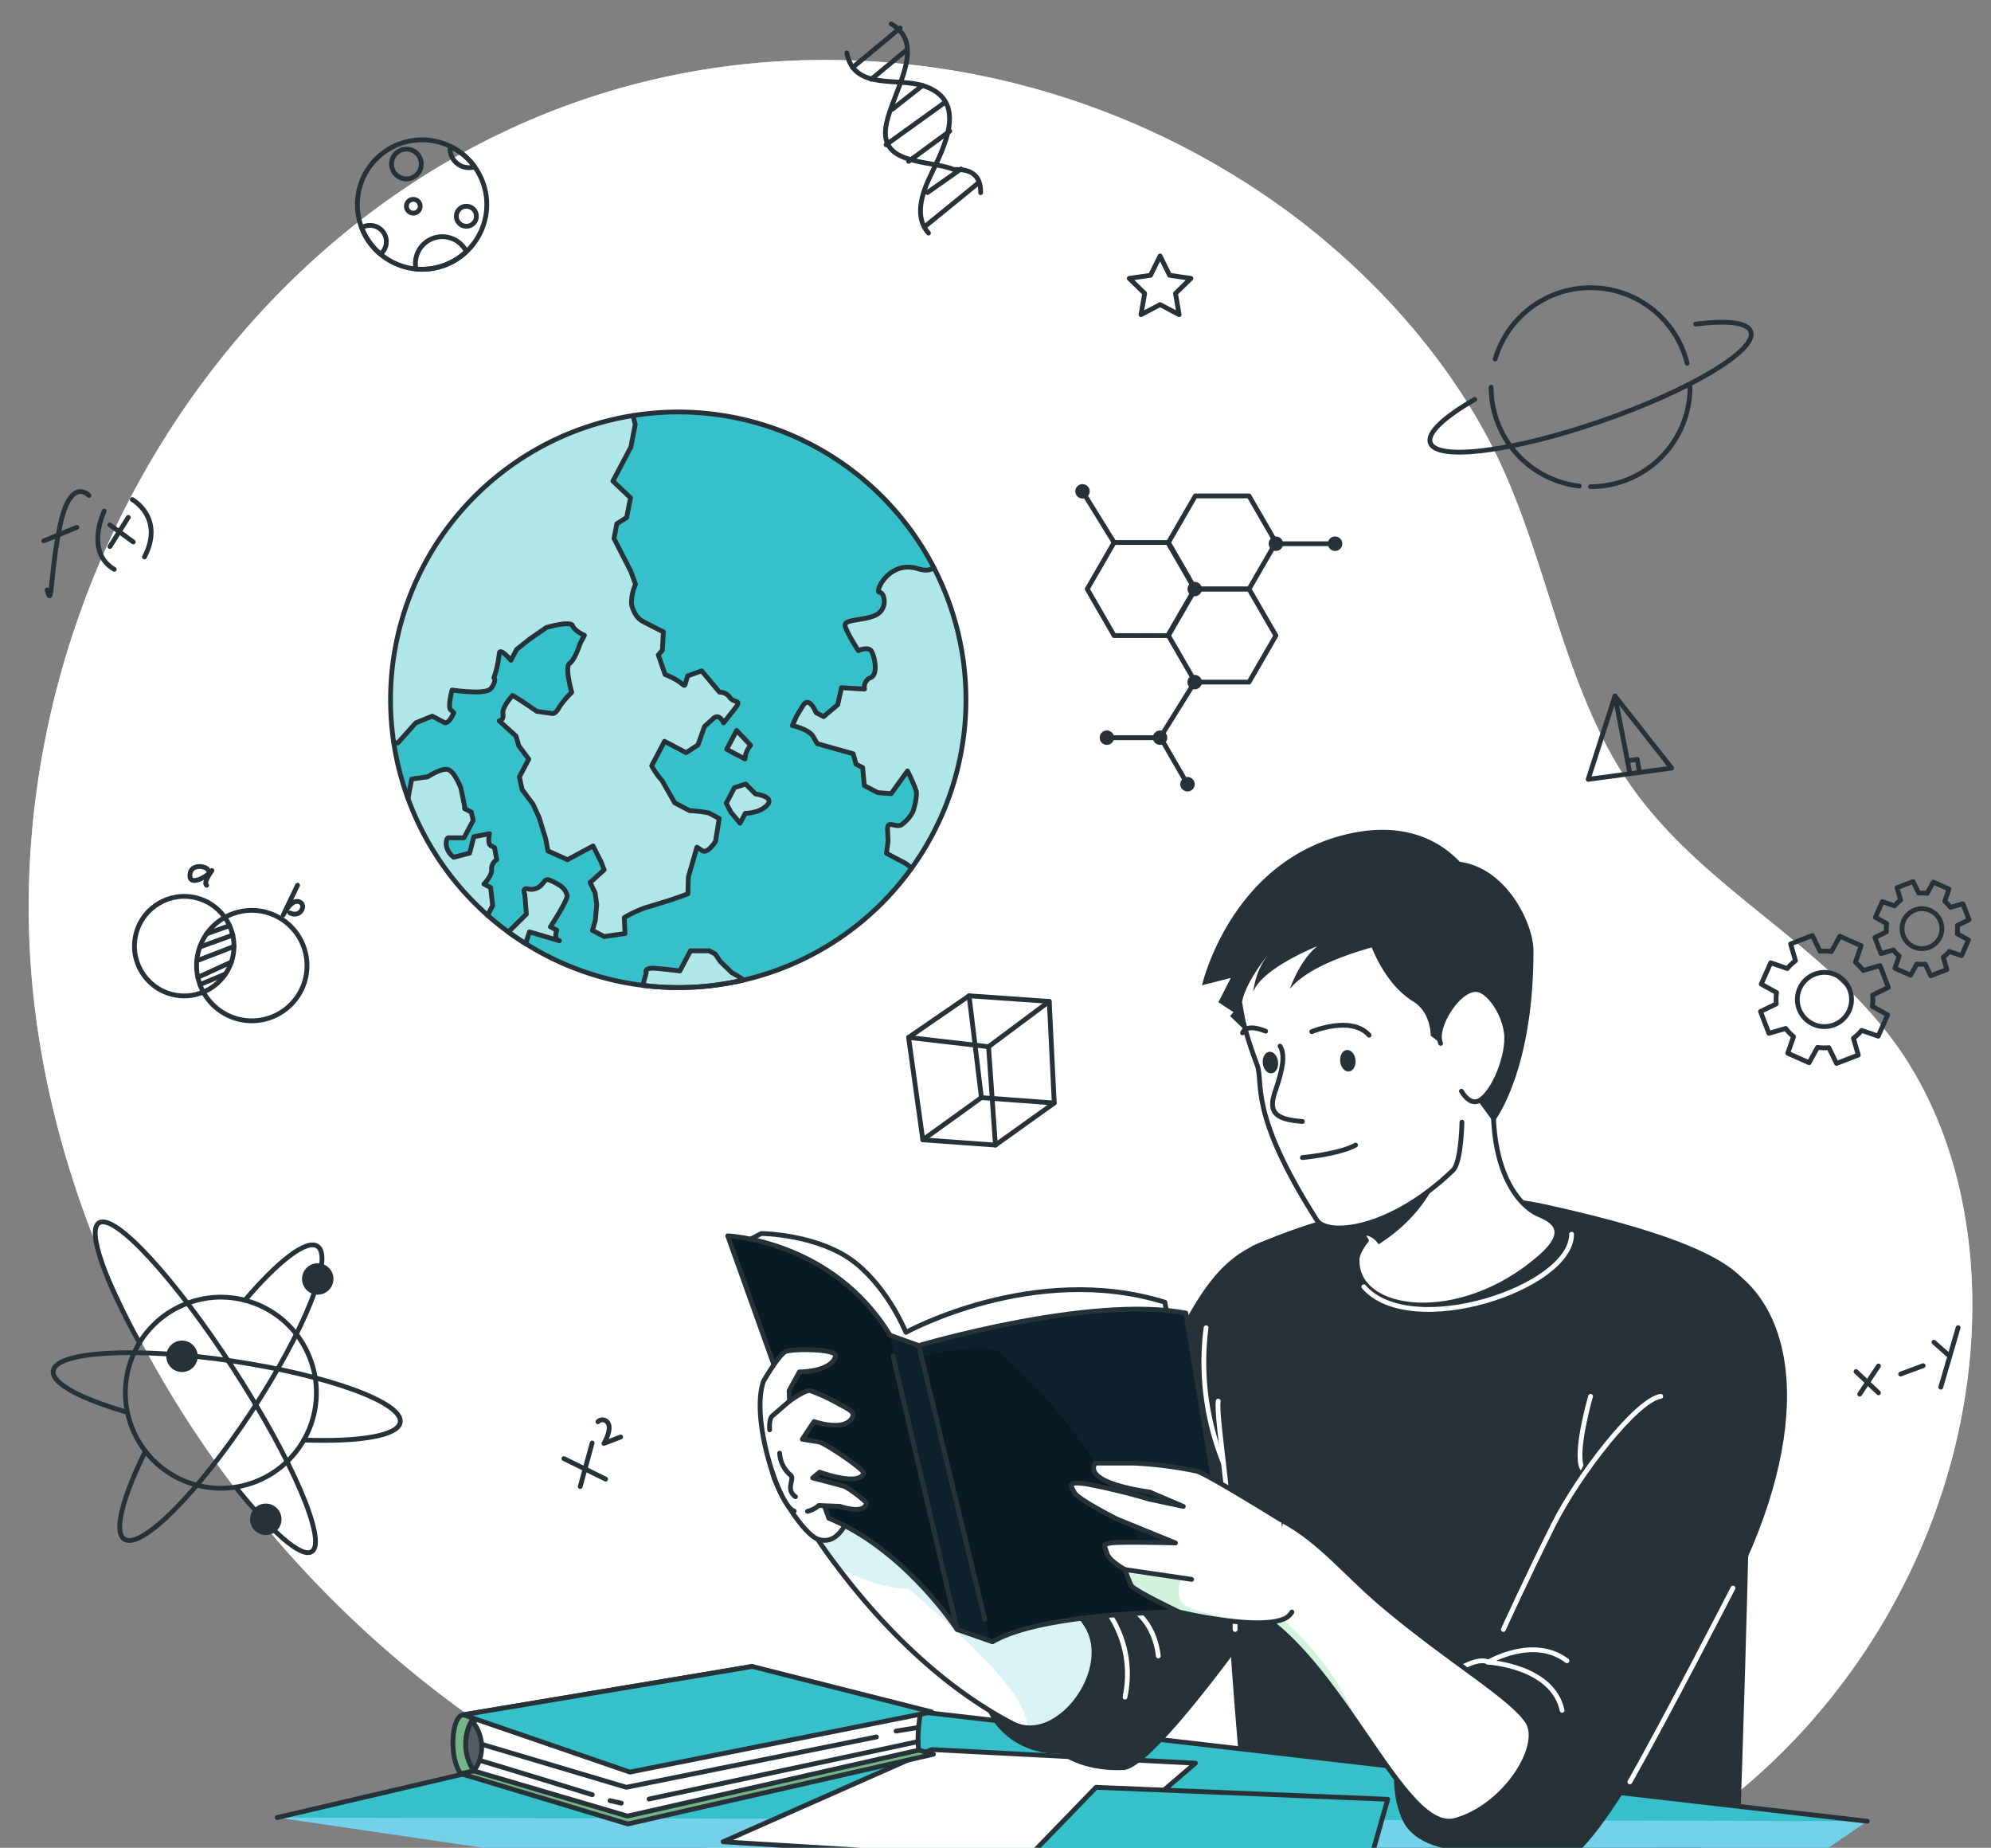 <svg xmlns="http://www.w3.org/2000/svg" xmlns:xlink="http://www.w3.org/1999/xlink" width="416" height="386" viewBox="0 0 416 386"><rect x="0" y="0" width="416" height="386" fill="#808080" stroke="none"/><defs><clipPath id="a"><rect width="416" height="386" transform="translate(1018 1432)" fill="#fff" stroke="#707070" stroke-width="1"></rect></clipPath><clipPath id="b"><path d="M234.668,207.248a60.059,60.059,0,0,1-81.207,25.144c-1.324-.7-2.614-1.443-3.86-2.223s-2.448-1.586-3.609-2.436q-2.121-1.537-4.062-3.242c-.007,0-.009-.012-.016-.016a2.543,2.543,0,0,1-.233-.212.108.108,0,0,0-.029-.024,60.114,60.114,0,1,1,93.015-16.991Z" transform="translate(-121.371 -119.094)" fill="#92e3a9" stroke="#263238" stroke-linecap="round" stroke-linejoin="round" stroke-width="1"></path></clipPath><clipPath id="c"><path d="M258.8,404.5a7.755,7.755,0,0,1-3.24-.886c-16.228-8.452-28.8-22.421-36.381-32.446a119.807,119.807,0,0,1-8.128-12.035l3.888-16.657s3.659,9.491,18.362,18.9,32.17,12.454,37.82,21.878C276.123,391.6,267.309,404.932,258.8,404.5Z" transform="translate(-211.05 -342.48)" fill="#36c0c9" stroke="#263238" stroke-linecap="round" stroke-linejoin="round" stroke-width="1"></path></clipPath><clipPath id="d"><path d="M301.319,378.209s-6.013-.181-14.055.086c-12.159.381-28.958,1.753-36.639,6.222l-.362-.124-7.032-2.449s-.048-.067-.143-.21c-1.3-1.925-11.749-16.914-26.662-23.022l-21.116-59s21.926.982,33.894,20.754l6.013,2.173s35.781-10.6,55.811-6.785Z" transform="translate(-195.31 -299.71)" fill="#92e3a9" stroke="#263238" stroke-linecap="round" stroke-linejoin="round" stroke-width="1"></path></clipPath><clipPath id="e"><path d="M352.816,424.767c-6.051,1.648-12.626-8.986-20.649-20.592v-.01c-5.3-7.661-11.225-15.751-18.038-20.992-.543-.41-1.1-.81-1.648-1.191L316.463,362c8.271,4.336,13.4,11.282,21.983,18.419,13.817,11.5,26.061,18.562,29.454,23.651S363.183,421.937,352.816,424.767Z" transform="translate(-312.48 -362)" fill="#fff" stroke="#263238" stroke-linecap="round" stroke-linejoin="round" stroke-width="1"></path></clipPath><clipPath id="f"><path d="M316.732,380.642a3.309,3.309,0,0,1-1.934,1.544,6.645,6.645,0,0,1-.658.219c-.048.01-.114.019-.181.038-6.394,1.668-20.783-1.8-20.783-1.8s-9.424-4.479-10-5.536a25.947,25.947,0,0,1-1.058-2.573c-.152-.448-.257-.753-.257-.753s-3.392-1.887-3.773-3.392-1.134-1.887.943-2.173,13.379,0,13.379,0l-12.245-4.993s-8.109-4.088-8.862-5.527-1.7-2.392,2.449-1.82a135.223,135.223,0,0,1,13.2,3.2l7.089,1.506-7.089-3.021s-13.95-1.687-11.311-6.022h7.919a81.744,81.744,0,0,1,13.379,1.7c2.306.705,17.552,10.177,17.552,10.177" transform="translate(-270.649 -349.54)" fill="#fff" stroke="#263238" stroke-linecap="round" stroke-linejoin="round" stroke-width="1"></path></clipPath><clipPath id="g"><path d="M136.785,416.881l34.89,10.515,63.855-14.569s-39-11.1-39.369-10.834S136.785,416.881,136.785,416.881Z" transform="translate(-136.785 -401.988)" fill="#92e3a9" stroke="#263238" stroke-linecap="round" stroke-linejoin="round" stroke-width="1"></path></clipPath><clipPath id="h"><path d="M137.2,404.221c-2.445.17-3.06,9-.5,12.288l56.363-11.7,4.522-10.7Z" transform="translate(-135.055 -394.119)" fill="#92e3a9" stroke="#263238" stroke-linecap="round" stroke-linejoin="round" stroke-width="1"></path></clipPath><clipPath id="i"><path d="M139.134,406.036a8.417,8.417,0,0,1,.43,10.469A9.921,9.921,0,0,1,139.134,406.036Z" transform="translate(-137.826 -406.036)" fill="#263238" stroke="#263238" stroke-linecap="round" stroke-linejoin="round" stroke-width="1"></path></clipPath><clipPath id="j"><path d="M275.084,420.615l60.938,2.5-5.943,20.975-74.957-2.859Z" transform="translate(-255.123 -420.615)" fill="#36c0c9" stroke="#263238" stroke-linecap="round" stroke-linejoin="round" stroke-width="1"></path></clipPath></defs><g transform="translate(-1018 -1432)" clip-path="url(#a)"><g transform="translate(981.963 1402.968)"><g transform="translate(42.038 41.549)"><path d="M62.668,134.58c25.456-49.4,72.682-86.766,131.554-92.029a163.427,163.427,0,0,1,113.137,32.73c16.067,12.351,30.346,28.156,39.823,46.16,10.886,20.681,14.053,44.52,25.253,65.1,13.925,25.589,40.071,36.14,57.629,58.252,14.459,18.209,19.421,42.607,17.761,65.8-3.03,42.339-27.835,82.535-64.318,104.231-30.842,18.341-68.022,23.4-103.868,21.737-55.261-2.568-110.285-20.789-153.811-54.935S51.012,297.008,43.6,242.185C38.567,204.926,45.888,167.14,62.668,134.58Z" transform="translate(-42.038 -41.92)" fill="#fff"></path><path d="M62.668,134.58c25.456-49.4,72.682-86.766,131.554-92.029a163.427,163.427,0,0,1,113.137,32.73c16.067,12.351,30.346,28.156,39.823,46.16,10.886,20.681,14.053,44.52,25.253,65.1,13.925,25.589,40.071,36.14,57.629,58.252,14.459,18.209,19.421,42.607,17.761,65.8-3.03,42.339-27.835,82.535-64.318,104.231-30.842,18.341-68.022,23.4-103.868,21.737-55.261-2.568-110.285-20.789-153.811-54.935S51.012,297.008,43.6,242.185C38.567,204.926,45.888,167.14,62.668,134.58Z" transform="translate(-42.038 -41.92)" fill="#fff" opacity="0.7"></path></g><g transform="translate(45.191 34.032)"><g transform="translate(0 97.686)"><path d="M46.073,157.1c1.123,4.453.571-3.743,2.775-13.772s5.978-5.961,5.978-5.961" transform="translate(-45.381 -136.548)" fill="none" stroke="#263238" stroke-linecap="round" stroke-linejoin="round" stroke-width="1"></path><line y1="2.834" x2="6.91" transform="translate(0 7.471)" fill="none" stroke="#263238" stroke-linecap="round" stroke-linejoin="round" stroke-width="1"></line><path d="M58.529,140.824S54.4,149.365,60.624,153" transform="translate(-45.905 -136.749)" fill="none" stroke="#263238" stroke-linecap="round" stroke-linejoin="round" stroke-width="1"></path><path d="M64.743,138.3s6.817,3.788,2.546,11.986" transform="translate(-46.261 -136.631)" fill="none" stroke="#263238" stroke-linecap="round" stroke-linejoin="round" stroke-width="1"></path><line x2="4.884" y2="3.567" transform="translate(13.81 6.968)" fill="none" stroke="#263238" stroke-linecap="round" stroke-linejoin="round" stroke-width="1"></line><line x1="3.822" y2="6.084" transform="translate(13.819 5.397)" fill="none" stroke="#263238" stroke-linecap="round" stroke-linejoin="round" stroke-width="1"></line></g><g transform="translate(17.396 176.014)"><circle cx="10.395" cy="10.395" r="10.395" transform="translate(0 25.209) rotate(-80.683)" fill="none" stroke="#263238" stroke-linecap="round" stroke-linejoin="round" stroke-width="1"></circle><circle cx="11.535" cy="11.535" r="11.535" transform="translate(12.442 11.715) rotate(-11.594)" fill="none" stroke="#263238" stroke-linecap="round" stroke-linejoin="round" stroke-width="1"></circle><line x1="4.792" y2="1.71" transform="translate(16.622 12.351)" fill="none" stroke="#263238" stroke-linecap="round" stroke-linejoin="round" stroke-width="1"></line><line x1="6.88" y2="2.488" transform="translate(15.199 14.326)" fill="none" stroke="#263238" stroke-linecap="round" stroke-linejoin="round" stroke-width="1"></line><line x1="7.679" y2="2.953" transform="translate(14.655 16.705)" fill="none" stroke="#263238" stroke-linecap="round" stroke-linejoin="round" stroke-width="1"></line><line x1="7" y2="3.199" transform="translate(14.789 19.956)" fill="none" stroke="#263238" stroke-linecap="round" stroke-linejoin="round" stroke-width="1"></line><line x1="5.325" y2="2.209" transform="translate(15.23 22.457)" fill="none" stroke="#263238" stroke-linecap="round" stroke-linejoin="round" stroke-width="1"></line><path d="M81.214,219.549c-.3-.9-3.671-1.544-3.835.951s3.556.422,4.6-.906c0,0-1.913,2.569-1.1,3.077" transform="translate(-64.251 -218.748)" fill="none" stroke="#263238" stroke-linecap="round" stroke-linejoin="round" stroke-width="1"></path><path d="M100.838,222.851l-2.993,6.22s1.5-3.11,3.1-2.826c1.972.351.662,3.578-1.723,2.391" transform="translate(-65.216 -218.941)" fill="none" stroke="#263238" stroke-linecap="round" stroke-linejoin="round" stroke-width="1"></path></g><g transform="translate(378.642 272.349)"><line x2="4.701" y2="4.448" transform="translate(0 9.167)" fill="none" stroke="#263238" stroke-linecap="round" stroke-linejoin="round" stroke-width="1"></line><line x1="3.936" y2="5.88" transform="translate(0.764 8.005)" fill="none" stroke="#263238" stroke-linecap="round" stroke-linejoin="round" stroke-width="1"></line><line y1="1.748" x2="4.702" transform="translate(9.324 7.945)" fill="none" stroke="#263238" stroke-linecap="round" stroke-linejoin="round" stroke-width="1"></line><line x2="2.859" y2="2.531" transform="translate(16.281 3.042)" fill="none" stroke="#263238" stroke-linecap="round" stroke-linejoin="round" stroke-width="1"></line><line x1="3.621" y2="12.428" transform="translate(17.711)" fill="none" stroke="#263238" stroke-linecap="round" stroke-linejoin="round" stroke-width="1"></line></g><g transform="translate(180.686 203.023)"><path d="M234.966,255.791l12.644-8.7,16.746,1.174,1.046,21.225-12.292,8.788-15.167-1.1Z" transform="translate(-234.966 -247.092)" fill="none" stroke="#263238" stroke-linecap="round" stroke-linejoin="round" stroke-width="1"></path><path d="M238.091,278.226l12.241-8.814,15.218,1.131" transform="translate(-235.113 -248.143)" fill="none" stroke="#263238" stroke-linecap="round" stroke-linejoin="round" stroke-width="1"></path><line x1="2.574" y1="21.268" transform="translate(12.644)" fill="none" stroke="#263238" stroke-linecap="round" stroke-linejoin="round" stroke-width="1"></line><path d="M234.966,255.849l16.709,1.935,12.681-9.46" transform="translate(-234.966 -247.15)" fill="none" stroke="#263238" stroke-linecap="round" stroke-linejoin="round" stroke-width="1"></path><line x2="1.436" y2="20.553" transform="translate(16.709 10.634)" fill="none" stroke="#263238" stroke-linecap="round" stroke-linejoin="round" stroke-width="1"></line></g><g transform="translate(322.672 140.398)"><path d="M389.573,181.371l-5.6,17.409,17.436-2.352Z" transform="translate(-383.971 -181.371)" fill="none" stroke="#263238" stroke-linecap="round" stroke-linejoin="round" stroke-width="1"></path><line x2="3.117" y2="16.131" transform="translate(5.601)" fill="none" stroke="#263238" stroke-linecap="round" stroke-linejoin="round" stroke-width="1"></line><path d="M392.6,195.571l2.039-.324.475,2.738" transform="translate(-384.378 -182.025)" fill="none" stroke="#263238" stroke-linecap="round" stroke-linejoin="round" stroke-width="1"></path></g><g transform="translate(108.67 291.584)"><line x2="8.713" y2="4.279" transform="translate(0 8.123)" fill="none" stroke="#263238" stroke-linecap="round" stroke-linejoin="round" stroke-width="1"></line><line x1="2.493" y2="9.1" transform="translate(3.407 4.858)" fill="none" stroke="#263238" stroke-linecap="round" stroke-linejoin="round" stroke-width="1"></line><path d="M166.849,340.453a1.324,1.324,0,0,1,2.1.269c.871,1.376-.84,4.25-.84,4.25l3.494-1.329" transform="translate(-159.741 -340.032)" fill="none" stroke="#263238" stroke-linecap="round" stroke-linejoin="round" stroke-width="1"></path></g><g transform="translate(167.78)"><path d="M231.091,34.032c8.316,4.673-1.213,16.108-1.213,22.778s9.529,5.717,14.293,7.623c1.906,0,5.717,0,5.613,4.846" transform="translate(-221.82 -34.032)" fill="none" stroke="#263238" stroke-linecap="round" stroke-linejoin="round" stroke-width="1"></path><path d="M221.422,40.37c1.446,7.885,10.494,5.087,16.03,6.888,9.514,3.095,4.239,12.932,1.394,18.874-1.7,3.553-3.4,8.519-.354,11.889" transform="translate(-221.422 -34.331)" fill="none" stroke="#263238" stroke-linecap="round" stroke-linejoin="round" stroke-width="1"></path><line y1="8.24" x2="9.919" transform="translate(1.217 0.857)" fill="none" stroke="#263238" stroke-linecap="round" stroke-linejoin="round" stroke-width="1"></line><line y1="6.196" x2="7.47" transform="translate(5.108 5.361)" fill="none" stroke="#263238" stroke-linecap="round" stroke-linejoin="round" stroke-width="1"></line><line y1="4.957" x2="6.31" transform="translate(9.498 12.867)" fill="none" stroke="#263238" stroke-linecap="round" stroke-linejoin="round" stroke-width="1"></line><line y1="8.869" x2="12.331" transform="translate(8.195 16.374)" fill="none" stroke="#263238" stroke-linecap="round" stroke-linejoin="round" stroke-width="1"></line><line y1="6.31" x2="8.595" transform="translate(12.917 22.391)" fill="none" stroke="#263238" stroke-linecap="round" stroke-linejoin="round" stroke-width="1"></line><line y1="8.746" x2="10.743" transform="translate(16.575 33.361)" fill="none" stroke="#263238" stroke-linecap="round" stroke-linejoin="round" stroke-width="1"></line><line y1="4.926" x2="7.009" transform="translate(16.84 30.3)" fill="none" stroke="#263238" stroke-linecap="round" stroke-linejoin="round" stroke-width="1"></line></g><g transform="translate(1.944 250.244)"><circle cx="19.957" cy="19.957" r="19.957" transform="translate(9.113 24.573) rotate(-21.798)" fill="none" stroke="#263238" stroke-linecap="round" stroke-linejoin="round" stroke-width="1"></circle><path d="M88.149,313.266c6.955-8.162,12.87-12.789,15.151-11.285,3.464,2.284-2.76,17.833-13.9,34.731s-22.979,28.746-26.443,26.463c-2.281-1.5-.359-8.764,4.4-18.374" transform="translate(-48.076 -296.886)" fill="none" stroke="#263238" stroke-linecap="round" stroke-linejoin="round" stroke-width="1"></path><path d="M62.909,337.781c-9.695-2.79-15.889-6.048-15.5-8.651.607-4.1,17.33-5.029,37.352-2.068s35.76,8.689,35.153,12.793c-.419,2.838-8.547,4.156-20.144,3.719" transform="translate(-47.387 -297.999)" fill="none" stroke="#263238" stroke-linecap="round" stroke-linejoin="round" stroke-width="1"></path><path d="M65.888,321.979c-7.317-13.205-10.975-23.51-8.493-25.116,3.256-2.109,15.852,11.555,28.133,30.52s19.6,36.048,16.341,38.157c-2.154,1.4-8.394-4.111-15.927-13.487" transform="translate(-47.822 -296.648)" fill="none" stroke="#263238" stroke-linecap="round" stroke-linejoin="round" stroke-width="1"></path><path d="M107.99,310.809a3.281,3.281,0,1,1-.933-4.545A3.281,3.281,0,0,1,107.99,310.809Z" transform="translate(-49.959 -297.075)" fill="#263238"></path><path d="M96.6,363.5a3.281,3.281,0,1,1-.934-4.545A3.282,3.282,0,0,1,96.6,363.5Z" transform="translate(-49.422 -299.557)" fill="#263238"></path><path d="M78.225,327.767a3.281,3.281,0,1,1-.933-4.545A3.281,3.281,0,0,1,78.225,327.767Z" transform="translate(-48.556 -297.874)" fill="#263238"></path></g><g transform="translate(215.516 96.133)"><path d="M297.554,177.364h11.227l5.614-9.723-5.614-9.723H297.554l-5.614,9.723Z" transform="translate(-272.48 -136.001)" fill="none" stroke="#263238" stroke-linecap="round" stroke-linejoin="round" stroke-width="1"></path><path d="M295.288,200.229l-5.614-9.723H278.447" transform="translate(-271.844 -137.536)" fill="none" stroke="#263238" stroke-linecap="round" stroke-linejoin="round" stroke-width="1"></path><path d="M279.752,167.16h11.227l5.614-9.723-5.614-9.723H279.752l-5.614,9.723Z" transform="translate(-271.641 -135.521)" fill="none" stroke="#263238" stroke-linecap="round" stroke-linejoin="round" stroke-width="1"></path><path d="M297.554,156.956h11.227l5.614-9.723-5.614-9.723H297.554l-5.614,9.723Z" transform="translate(-272.48 -135.04)" fill="none" stroke="#263238" stroke-linecap="round" stroke-linejoin="round" stroke-width="1"></path><circle cx="1.508" cy="1.508" r="1.508" transform="translate(23.444 20.409)" fill="#263238"></circle><circle cx="1.508" cy="1.508" r="1.508" fill="#263238"></circle><path d="M294.538,200.635a1.508,1.508,0,1,1,1.508,1.507A1.509,1.509,0,0,1,294.538,200.635Z" transform="translate(-272.602 -137.943)" fill="#263238"></path><circle cx="1.508" cy="1.508" r="1.508" transform="translate(5.095 51.462)" fill="#263238"></circle><path d="M326.9,147.908a1.508,1.508,0,1,1,1.507,1.507A1.509,1.509,0,0,1,326.9,147.908Z" transform="translate(-274.127 -135.459)" fill="#263238"></path><circle cx="1.508" cy="1.508" r="1.508" transform="translate(16.207 51.462)" fill="#263238"></circle><path d="M313.923,147.908a1.508,1.508,0,1,1,1.507,1.507A1.508,1.508,0,0,1,313.923,147.908Z" transform="translate(-273.515 -135.459)" fill="#263238"></path><path d="M296.121,178.25a1.507,1.507,0,1,1,1.507,1.508A1.508,1.508,0,0,1,296.121,178.25Z" transform="translate(-272.677 -136.888)" fill="#263238"></path><line x2="12.366" transform="translate(41.915 12.449)" fill="none" stroke="#263238" stroke-linecap="round" stroke-linejoin="round" stroke-width="1"></line><line x1="7.236" y2="11.607" transform="translate(17.715 41.363)" fill="none" stroke="#263238" stroke-linecap="round" stroke-linejoin="round" stroke-width="1"></line><line x1="6.603" y1="10.686" transform="translate(1.508 1.508)" fill="none" stroke="#263238" stroke-linecap="round" stroke-linejoin="round" stroke-width="1"></line></g><g transform="translate(289.606 55.107)"><path d="M363.583,106.765a20.786,20.786,0,0,1,40.112.884" transform="translate(-349.945 -91.864)" fill="none" stroke="#263238" stroke-linecap="round" stroke-linejoin="round" stroke-width="1"></path><path d="M381.122,134.317A20.781,20.781,0,0,1,362.7,113.671" transform="translate(-349.903 -92.891)" fill="none" stroke="#263238" stroke-linecap="round" stroke-linejoin="round" stroke-width="1"></path><path d="M405.285,113.671A20.779,20.779,0,0,1,384.5,134.45" transform="translate(-350.931 -92.891)" fill="none" stroke="#263238" stroke-linecap="round" stroke-linejoin="round" stroke-width="1"></path><path d="M404.8,99.825c6.5-.834,10.856-.382,11.528,1.554,1.344,3.873-12.559,12.214-31.052,18.632s-34.575,8.48-35.918,4.608c-.718-2.071,2.92-5.417,9.287-9.065" transform="translate(-349.271 -92.22)" fill="none" stroke="#263238" stroke-linecap="round" stroke-linejoin="round" stroke-width="1"></path></g><path d="M289.79,84.9l1.991,4.035,4.453.647-3.222,3.141.761,4.435-3.983-2.094-3.983,2.094.761-4.435-3.222-3.141,4.453-.647Z" transform="translate(-56.559 -36.428)" fill="none" stroke="#263238" stroke-linecap="round" stroke-linejoin="round" stroke-width="1"></path><g transform="translate(65.518 24.218)"><path d="M141.137,72.959A13.535,13.535,0,0,1,127.626,86.48q-.658,0-1.286-.057a13.52,13.52,0,1,1,14.8-13.464Z" transform="translate(-114.104 -59.447)" fill="none" stroke="#263238" stroke-linecap="round" stroke-linejoin="round" stroke-width="1"></path><path d="M139.99,76.09A2.09,2.09,0,1,1,137.9,74,2.091,2.091,0,0,1,139.99,76.09Z" transform="translate(-115.127 -60.133)" fill="none" stroke="#263238" stroke-linecap="round" stroke-linejoin="round" stroke-width="1"></path><path d="M120.2,81.6a3.378,3.378,0,0,1-1.22,2.6,13.393,13.393,0,0,1-3.935-5.517,3.287,3.287,0,0,1,1.744-.486A3.406,3.406,0,0,1,120.2,81.6Z" transform="translate(-114.148 -60.33)" fill="none" stroke="#263238" stroke-linecap="round" stroke-linejoin="round" stroke-width="1"></path><path d="M137.477,83.8a13.429,13.429,0,0,1-9.253,3.678q-.658,0-1.286-.057a5.4,5.4,0,0,1-.114-1.115A5.618,5.618,0,0,1,137.477,83.8Z" transform="translate(-114.703 -60.447)" fill="none" stroke="#263238" stroke-linecap="round" stroke-linejoin="round" stroke-width="1"></path><circle cx="3.11" cy="3.11" r="3.11" transform="translate(7.134 1.935)" fill="none" stroke="#263238" stroke-linecap="round" stroke-linejoin="round" stroke-width="1"></circle><path d="M127.732,73.928a1.438,1.438,0,1,1-1.439-1.438A1.439,1.439,0,0,1,127.732,73.928Z" transform="translate(-114.61 -60.061)" fill="none" stroke="#263238" stroke-linecap="round" stroke-linejoin="round" stroke-width="1"></path><path d="M139.551,65.135a3.638,3.638,0,0,1-1.172.181,3.953,3.953,0,0,1-3.954-3.964,4.2,4.2,0,0,1,.029-.5A13.463,13.463,0,0,1,139.551,65.135Z" transform="translate(-115.061 -59.513)" fill="none" stroke="#263238" stroke-linecap="round" stroke-linejoin="round" stroke-width="1"></path></g><path d="M464.953,237.527l1.457-3.277-2.36-1.3a7.407,7.407,0,0,0,.047-1.741l2.423-1.179-1.286-3.348-2.589.747a7.367,7.367,0,0,0-1.2-1.262l.88-2.549-3.277-1.458-1.3,2.361A7.409,7.409,0,0,0,456,224.47l-1.179-2.422-3.348,1.286.747,2.589a7.4,7.4,0,0,0-1.262,1.2l-2.549-.88-1.458,3.278,2.361,1.3a7.359,7.359,0,0,0-.048,1.741l-2.422,1.179,1.286,3.348,2.589-.747a7.434,7.434,0,0,0,1.2,1.262l-.88,2.549,3.278,1.458,1.3-2.361a7.459,7.459,0,0,0,1.741.048l1.179,2.422,3.348-1.286-.747-2.589a7.392,7.392,0,0,0,1.261-1.2Zm-9.965-1.832a4.168,4.168,0,1,1,5.5-2.114A4.169,4.169,0,0,1,454.987,235.694Z" transform="translate(-64.262 -42.89)" fill="none" stroke="#263238" stroke-linecap="round" stroke-linejoin="round" stroke-width="1"></path><path d="M446.357,254.9l1.98-4.451-3.206-1.77a10.037,10.037,0,0,0,.064-2.364l3.29-1.6-1.748-4.547-3.515,1.014a10,10,0,0,0-1.631-1.712l1.2-3.463-4.451-1.979-1.77,3.206a10.046,10.046,0,0,0-2.365-.065l-1.6-3.29-4.547,1.748,1.015,3.515a10.045,10.045,0,0,0-1.713,1.632l-3.462-1.2-1.98,4.451,3.206,1.77a10.036,10.036,0,0,0-.064,2.364l-3.29,1.6,1.748,4.547,3.515-1.014a10.079,10.079,0,0,0,1.631,1.713l-1.2,3.462,4.451,1.979,1.77-3.206a10.047,10.047,0,0,0,2.365.065l1.6,3.29,4.547-1.748-1.015-3.516a10.041,10.041,0,0,0,1.713-1.631Zm-13.533-2.49a5.66,5.66,0,1,1,7.473-2.871A5.661,5.661,0,0,1,432.824,252.414Z" transform="translate(-63.08 -43.447)" fill="none" stroke="#263238" stroke-linecap="round" stroke-linejoin="round" stroke-width="1"></path></g><g transform="translate(117.634 115.087)"><path d="M234.668,207.248a60.059,60.059,0,0,1-81.207,25.144c-1.324-.7-2.614-1.443-3.86-2.223s-2.448-1.586-3.609-2.436q-2.121-1.537-4.062-3.242c-.007,0-.009-.012-.016-.016a2.543,2.543,0,0,1-.233-.212.108.108,0,0,0-.029-.024,60.114,60.114,0,1,1,93.015-16.991Z" transform="translate(-121.371 -119.094)" fill="#36c0c9"></path><g clip-path="url(#b)"><g transform="translate(-0.002 0.758)" opacity="0.6"><path d="M238.82,208.854a61.148,61.148,0,0,1-4.412,7.128l-1.163-.915-2-1.058-2.106-1.105.353-2.544-.114-2.3c-.124-2.3,1.534-.419,2.906-1.115a7.711,7.711,0,0,0,2.43-2.821s.972-3.059.638-4.288a34.693,34.693,0,0,0-1.81-4.136l-3.411,4.736-2.811-.219-2.8-1.467-.353-3.764-1.391-.724-.581-2.163L214.674,190l-.858-1.506c-.858-1.506-4.317-2.277-4.317-2.277l.848-1.963,1.334-2.192c1.344-2.192,2.735,1.448,2.735,1.448l1.591.829,2.954-2.478.781-3.554,4.812.276a2.143,2.143,0,0,1,1.258-2.382c1.6-.629.9-4.107.286-5.393-.629-1.277-2.821-.248-2.821-.248s-2.449-3.726-2.782-5.212,4.669-.991,6.813-2.449,1.41-4.469.362-4.536,2.049-6.766,8-4.926c1.658.515,2.706.334,3.354-.238A60.009,60.009,0,0,1,238.82,208.854Z" transform="translate(-125.521 -121.455)" fill="#fff"></path><path d="M193,181.513l-2.039,2.563s-.867-2.068-2.106-.943l-1.868,1.7L185.6,188.7l-2.477,1.6-1.515-.791-1.429-.762-1.553-.819-1.487,2.821-1.21,2.287a14.6,14.6,0,0,0,2.182,3.1l2.63,4.641,3.135,1.648a24.355,24.355,0,0,1,3.974.476l2.2,1.153-.781,4.774s-1.658,2.7-2.763,1.953l-1.115-.734-1.81,6.27-.076,3.449s-1.077.448-2.163.81-.4.172-2.678.877-2.1.677-3.945,1.2a24.9,24.9,0,0,0-4.526,2.115l.162,3.316-4.355.638-2.439-1.3.6-2.1.286-3.278-.334-2.449-1.048-2.163L166,214.779l-.648-1.668-1.668-3.316-3.526,1.906-1.811.972-4.1-1.839-.448-2.487-1.391-4.488-1.277-2.782-2.268-3.068-.572-2.639,1.277-2.42.677-1.277-2.087-2.811-.572-2-3.516-3.192s1.02-.067.791-1.487,2.011-3.812,2.011-3.812c1.267.667,5.069,3.316,5.069,3.316l3.326.457c.038,0,.667-.019,1.315-1.258a17.814,17.814,0,0,1,2.649-3.173s-1.534-5.327-.438-6.041c1.086-.734,2.211-4.2,2.211-4.2l.877-1.668s-2.068-.905-2.458-2-5.489.362-5.489.362l-3.516,2.439-2.687,2.134-1.2,2.277s-2.449-2.944-2.458-1.3a23.389,23.389,0,0,1-1.105,4.965s.505.267-.162,1.544-1.391,1.21-2.9,1.391a36.635,36.635,0,0,1-5.679-.391s-.953,3.526-.3,4.136l.648.591s-1.02,2.563-2.03,2.03-2.458-1.3-2.458-1.3l-3.44,1.391-3.773,4.212-.848-.172a60.108,60.108,0,0,1,50.017-68.227c.219.972.457,1.849.457,1.849l-.924,4.707-1.22,2.325-1.048,1.992-1.477,2.8,3.678,3.488-.81,4.126-2.049,1.286-.591,3.1,3.516,6.87.991,2.7a9.443,9.443,0,0,0-.848,4.116,5.5,5.5,0,0,0,2.306,3.592c1.877,1.01,4.345,2.22,4.345,2.22l-.2,3.831-.848.991,1.41,4.107c4.3,1.687,3.888,3.1,4.3,1.687l.419-1.4,2.925-1.058,3.726,4.45a2.578,2.578,0,0,1,2.192,1.163C193.351,180.141,195.047,178.95,193,181.513Z" transform="translate(-121.369 -119.89)" fill="#fff"></path><path d="M142.676,218.356c.1,1.353-1.61,3.049-1.61,3.049l1.4.734.429,3.773-1.058,2.02A59.865,59.865,0,0,1,125.21,203.52l.762-4.04,3.364-.476s3.011-2,4.345-1.467c1.334.553,2.554,3.783,2.554,3.783s.981,4.421.829,4.336l-.019-.01-.057.038.076-.029,1.372.724.391,1.744-1.915,3.621-3.068.01s-.61-.324-.667,1.267a3.865,3.865,0,0,0,1.591,2.792l3.316-.848.886-3.43,3.259-.638s-.467,2.106.3,2.506l.772.41.457,2.516A2.26,2.26,0,0,0,142.676,218.356Z" transform="translate(-121.55 -123.544)" fill="#fff"></path><path d="M159.474,224.886c-.294-.812-.418-1.527-2.449-2.6s-1.921-.684-2.706.2a2.916,2.916,0,0,1-3.031,1.078c-1.328-.3-.637,1.208-.637,1.208l.318,4.067-3.76,3.723q1.741,1.275,3.609,2.436l.8-2.458,6.252,1.859c-1.326-.4-.544-2.208-.544-2.208l-1.336-.7S159.772,225.691,159.474,224.886Z" transform="translate(-122.586 -124.684)" fill="#fff"></path><path d="M201.095,202.744l-2.049-2.068-2.339.741-1,1.9-.721,1.367.968,1.861,1.921,2.312,1.093-2.074s3.02.02,4.6-1.745S201.095,202.744,201.095,202.744Z" transform="translate(-124.837 -123.696)" fill="#fff"></path><path d="M195.084,192.862l3.812,2.01.149-.9a5.273,5.273,0,0,1,1.033-1.96l-2.921-3.084Z" transform="translate(-124.842 -123.143)" fill="#fff"></path><path d="M192.916,239.5l-1.1-1.606-1.272-.67-3.9,0-2.218,4.208s-2.121-.29-4.916-.532-2.1.9-2.1.9l-.73,2.645a60.07,60.07,0,0,0,21.1-1.132,27.935,27.935,0,0,0-2.5-1.538Z" transform="translate(-123.975 -125.417)" fill="#fff"></path></g></g><path d="M234.668,207.248a60.059,60.059,0,0,1-81.207,25.144c-1.324-.7-2.614-1.443-3.86-2.223s-2.448-1.586-3.609-2.436q-2.121-1.537-4.062-3.242c-.007,0-.009-.012-.016-.016a2.543,2.543,0,0,1-.233-.212.108.108,0,0,0-.029-.024,60.114,60.114,0,1,1,93.015-16.991Z" transform="translate(-121.371 -119.094)" fill="none" stroke="#263238" stroke-linecap="round" stroke-linejoin="round" stroke-width="1"></path><path d="M197.782,243.317a60.07,60.07,0,0,1-21.1,1.132l.73-2.645s-.69-1.151,2.1-.9,4.916.532,4.916.532l2.218-4.208,3.9,0,1.272.67,1.1,1.606,2.368,2.283A27.935,27.935,0,0,1,197.782,243.317Z" transform="translate(-123.977 -124.659)" fill="none" stroke="#263238" stroke-linecap="round" stroke-linejoin="round" stroke-width="1"></path><g transform="translate(0.669 0.755)"><path d="M239.031,153.2c-.646.572-1.692.75-3.351.237-5.957-1.843-9.05,4.85-8.005,4.925s1.772,3.085-.364,4.537-7.144.97-6.815,2.449,2.779,5.208,2.779,5.208,2.192-1.028,2.821.255,1.324,4.762-.281,5.393a2.144,2.144,0,0,0-1.257,2.383l-4.818-.283-.775,3.557-2.957,2.479-1.587-.836s-1.394-3.632-2.737-1.443l-1.333,2.186-.855,1.963s3.459.773,4.323,2.279l.858,1.5,7.514,2.114.587,2.157,1.387.731.352,3.756,2.8,1.469,2.8.223,3.419-4.741a34.718,34.718,0,0,1,1.808,4.138c.337,1.228-.635,4.287-.635,4.287a7.664,7.664,0,0,1-2.438,2.82c-1.363.7-3.024-1.177-2.9,1.12l.112,2.293-.347,2.542,2.107,1.11,2,1.053,1.16.916" transform="translate(-126.192 -121.452)" fill="none" stroke="#263238" stroke-linecap="round" stroke-linejoin="round" stroke-width="1"></path><path d="M122.073,188.121l.841.165,3.78-4.214,3.434-1.391,2.46,1.3c1.015.536,2.034-2.022,2.034-2.022l-.653-.6c-.659-.6.3-4.136.3-4.136a36.2,36.2,0,0,0,5.676.4c1.507-.182,2.224-.125,2.895-1.4s.163-1.54.163-1.54a23.153,23.153,0,0,0,1.107-4.966c.006-1.647,2.454,1.294,2.454,1.294l1.2-2.281,2.693-2.134,3.509-2.436s5.1-1.466,5.494-.362,2.458,2,2.458,2l-.877,1.664s-1.123,3.471-2.214,4.2.442,6.045.442,6.045a17.909,17.909,0,0,0-2.651,3.175c-.671,1.272-1.313,1.262-1.313,1.262l-3.329-.458s-3.8-2.651-5.071-3.322c0,0-2.231,2.395-2.008,3.81s-.785,1.49-.785,1.49l3.514,3.19.571,2,2.09,2.809-.678,1.285-1.276,2.421.563,2.637,2.276,3.064,1.275,2.781,1.391,4.493.447,2.485,4.1,1.839,1.81-.975,3.524-1.9,1.667,3.317.656,1.668-2.935,2.656,1.042,2.166.34,2.454-.291,3.277-.6,2.1,2.447,1.29,4.347-.631-.152-3.323a25.207,25.207,0,0,1,4.521-2.115c1.853-.525,1.664-.494,3.946-1.195s1.577-.515,2.673-.881,2.165-.8,2.165-.8l.08-3.454,1.8-6.273,1.115.736c1.111.741,2.766-1.949,2.766-1.949l.779-4.778-2.2-1.158a24.77,24.77,0,0,0-3.973-.469l-3.142-1.655-2.622-4.634a14.7,14.7,0,0,1-2.184-3.1l1.205-2.287,1.486-2.82,1.554.819,1.433.755,1.516.8,2.474-1.61,1.383-3.868s.629-.572,1.868-1.691,2.108.939,2.108.939l2.04-2.561c2.046-2.558.354-1.373-.693-2.688a2.579,2.579,0,0,0-2.2-1.158l-3.728-4.453-2.923,1.062-.416,1.4c-.414,1.407,0,0-4.3-1.691l-1.416-4.1.85-.989.206-3.832s-2.476-1.206-4.347-2.217-2.307-3.6-2.307-3.6a9.39,9.39,0,0,1,.844-4.11l-.987-2.7-3.52-6.871.6-3.092,2.042-1.288.81-4.121-3.677-3.489,1.477-2.8,1.049-1.992,1.226-2.325.916-4.713s-.231-.869-.454-1.849" transform="translate(-122.073 -119.887)" fill="none" stroke="#263238" stroke-linecap="round" stroke-linejoin="round" stroke-width="1"></path><path d="M142.5,228.588a1.279,1.279,0,0,0-.249-.229.107.107,0,0,0-.029-.024l1.063-2.017-.426-3.771-1.4-.738s1.706-1.694,1.6-3.044a2.267,2.267,0,0,1,1.074-2.036l-.456-2.514-.764-.4c-.764-.4-.3-2.515-.3-2.515l-3.259.638-.889,3.43-3.311.848a3.867,3.867,0,0,1-1.594-2.785c.06-1.593.671-1.272.671-1.272l3.066-.009,1.91-3.623-.381-1.736-1.382-.728" transform="translate(-122.615 -123.947)" fill="none" stroke="#263238" stroke-linecap="round" stroke-linejoin="round" stroke-width="1"></path><path d="M137.047,205.648l.012.007c.154.081-.826-4.335-.826-4.335s-1.217-3.236-2.553-3.784S129.335,199,129.335,199l-3.363.477-.765,4.037" transform="translate(-122.221 -123.541)" fill="none" stroke="#263238" stroke-linecap="round" stroke-linejoin="round" stroke-width="1"></path><path d="M151.621,232.542l-.8,2.458q-1.865-1.156-3.609-2.436l3.76-3.723-.318-4.067s-.692-1.507.637-1.208a2.916,2.916,0,0,0,3.031-1.078c.785-.883.683-1.265,2.706-.2s2.154,1.785,2.449,2.6-3.481,6.6-3.481,6.6l1.336.7s-.782,1.812.544,2.208Z" transform="translate(-123.257 -124.681)" fill="none" stroke="#263238" stroke-linecap="round" stroke-linejoin="round" stroke-width="1"></path><path d="M196.707,201.417l2.339-.741,2.049,2.068s4.053.525,2.473,2.291-4.6,1.745-4.6,1.745l-1.093,2.074-1.921-2.312-.968-1.861.721-1.367Z" transform="translate(-125.508 -123.693)" fill="none" stroke="#263238" stroke-linecap="round" stroke-linejoin="round" stroke-width="1"></path><path d="M200.077,192.015a5.273,5.273,0,0,0-1.033,1.96l-.149.9-3.812-2.01,2.073-3.931Z" transform="translate(-125.513 -123.14)" fill="none" stroke="#263238" stroke-linecap="round" stroke-linejoin="round" stroke-width="1"></path></g></g><g transform="translate(93.945 202.384)"><path d="M411.982,421.6c-5.107,4.25-44.451,31.253-100.6,26.9-3.021-25.556-14.541-130.555-1.439-147.012,0,0,31.788-15.16,61.071-8.8s40.679,12.464,42.766,17.743C415.365,314.428,413.107,388.771,411.982,421.6Z" transform="translate(-106.277 -214.496)" fill="#263238"></path><path d="M371.035,302.771c-16.866,14.608-38.592,11.52-38.116.3.076-1.753,1.953-3.926,1.953-3.926s-.248-.372-.658-1.01c-.629-.953-1.648-2.506-2.83-4.317-2.087-3.23-4.7-7.29-6.518-10.244-1.525-2.516,36.486-25.9,36.486-12.454,0,18.943,9.3,22.507,9.3,22.507C374.132,295.043,377.391,297.273,371.035,302.771Z" transform="translate(-107.267 -213.359)" fill="#fff" stroke="#263238" stroke-linecap="round" stroke-linejoin="round" stroke-width="1"></path><path d="M384.4,334.9s-3.4,11.66-1.783,15" transform="translate(-109.969 -216.558)" fill="none" stroke="#fff" stroke-linecap="round" stroke-linejoin="round" stroke-width="1"></path><path d="M378.195,299.357c0,11.256-33.572,22.279-43.41,10.99" transform="translate(-107.736 -214.884)" fill="none" stroke="#fff" stroke-linecap="round" stroke-linejoin="round" stroke-width="1"></path><path d="M350.434,285.73s-2.259,8.477-12.72,15.105a3.945,3.945,0,0,0-2.259-1.784,3.125,3.125,0,0,0-.915-.029c-.629-.953-1.648-2.506-2.83-4.317C337.056,290.828,350.434,285.73,350.434,285.73Z" transform="translate(-107.591 -214.242)" fill="#263238"></path><g transform="translate(193.238)"><path d="M353.947,272.06s-.11,8.369-1.88,10.067c-13.3,12.753-26.291,13.76-28.437,10.4-14.433-22.635-11.022-28.6-12.494-32.458-2.6-6.807-5.791-17.914-4.384-24.645,3.144-15.032,31.468-26.646,46.352-11.573,7.146,7.236,9.405,22.932,7.9,36" transform="translate(-299.638 -210.995)" fill="#fff" stroke="#263238" stroke-linecap="round" stroke-linejoin="round" stroke-width="1"></path><path d="M313.02,254.822s-3.968-1.782-4.828.345" transform="translate(-299.722 -212.753)" fill="none" stroke="#263238" stroke-linecap="round" stroke-linejoin="round" stroke-width="1"></path><path d="M323.372,254.888s8.262-3.459,11.977.738" transform="translate(-300.437 -212.726)" fill="none" stroke="#263238" stroke-linecap="round" stroke-linejoin="round" stroke-width="1"></path><path d="M332.8,261.044c.134,1.24-.471,2.323-1.353,2.419s-1.708-.831-1.843-2.071.471-2.324,1.353-2.42S332.668,259.8,332.8,261.044Z" transform="translate(-300.73 -212.981)" fill="#263238"></path><path d="M315.825,261.437c.135,1.24-.471,2.323-1.353,2.419s-1.708-.831-1.842-2.071.47-2.323,1.352-2.419S315.69,260.2,315.825,261.437Z" transform="translate(-299.93 -212.999)" fill="#263238"></path><path d="M316.34,258.124c1.153,1.858.522,5.028-1,9.378s-.181,5.931,5.666,6.368" transform="translate(-300.031 -212.941)" fill="#fff" stroke="#263238" stroke-linecap="round" stroke-linejoin="round" stroke-width="1"></path><path d="M321.318,282.431s7.642-.7,11.115-2.61" transform="translate(-300.34 -213.963)" fill="none" stroke="#263238" stroke-linecap="round" stroke-linejoin="round" stroke-width="1"></path><path d="M368.561,235.971c0-5.663-5.584-17.278-15.388-18.581h0c-5.624-5.891-13.656-8.056-23.393-5.817-22.5,5.173-29.351,27.389-30.34,31.071-.1.343-.136.533-.136.533l6.023-1.529-2.6,5.066,3.158,2.084-.723.8,3.655,3.524-1.143-6.437c.706-4.163,5.487-9.969,5.487-9.969a15.545,15.545,0,0,0-3.138,7.805c1.888-4.948,13.34-9.494,13.34-9.494-3.71,3.007-5.685,8.9-5.685,8.9,3.531-4.345,11.793-7.16,17.078-8.654,1.786,4.3,4.614,8.79,8.655,11.277,3.807,2.342,3.673,7.176,3.673,7.176a22.209,22.209,0,0,1,8.559,11.782l4.611,6.308S368.569,261.571,368.561,235.971Z" transform="translate(-299.303 -210.707)" fill="#263238"></path><path d="M351.619,256.964c-1.543-3.31,4.061-12.264,8.028-11.155,2.231.624,5.146,4.692,5.713,8.967s-2.453,12.349-5.674,14.147c-2.044,1.141-3.729-1.968-3.729-1.968" transform="translate(-301.755 -212.357)" fill="#fff" stroke="#263238" stroke-linecap="round" stroke-linejoin="round" stroke-width="1"></path></g><g transform="translate(0 181.171)"><path d="M96.511,426l107.663-25.168L428.75,426.766l-57.812,39.546Z" transform="translate(-96.511 -400.835)" fill="#74d1ea"></path><path d="M96.511,426l107.663-25.168L428.75,426.766" transform="translate(-96.511 -400.835)" fill="#36c0c9" stroke="#263238" stroke-linecap="round" stroke-linejoin="round" stroke-width="1"></path></g><path d="M194.291,431.6l43.585-19.262,55.1,2.845-24.5,20.952Z" transform="translate(-101.117 -220.206)" fill="#fff" stroke="#263238" stroke-linecap="round" stroke-linejoin="round" stroke-width="1"></path><g transform="translate(147.151 86.052)"><path d="M309.583,301.014c-13.98,5.717-16.995,18.568-40.744,69.364,0,0-10.555,2.167-16.21,14.984s3.77,22.939,14.7,22.589c0,0,4.371,3.8,13.306,3.421s48.634-61.032,48.634-61.032Z" transform="translate(-250.937 -301.014)" fill="#263238"></path><path d="M274.088,376.927c6.254,5.571,9.843,13.735,7.938,22.782" transform="translate(-252.027 -304.59)" fill="none" stroke="#fff" stroke-linecap="round" stroke-linejoin="round" stroke-width="1"></path><path d="M280.418,379.736s7.685,1.676,8.869,11.519" transform="translate(-252.326 -304.723)" fill="none" stroke="#fff" stroke-linecap="round" stroke-linejoin="round" stroke-width="1"></path><path d="M303.812,348.141a56.056,56.056,0,0,1-3.639-28.273" transform="translate(-253.232 -301.902)" fill="none" stroke="#fff" stroke-linecap="round" stroke-linejoin="round" stroke-width="1"></path><path d="M302.861,335.942c-.584,4,3.552,25.306,3.525,47.714" transform="translate(-253.38 -302.659)" fill="none" stroke="#fff" stroke-linecap="round" stroke-linejoin="round" stroke-width="1"></path></g><g transform="translate(233.172 90.247)"><path d="M409.17,305.416c17.488,8.789,19.568,35.824,3.065,68.142-11.65,22.816-27.739,56.5-37.916,58.761s-20.1-4.078-20.1-4.078-8.582-.4-11.168-6.5c-7.09-16.709,10.932-37.729,18.021-32.692,0,0,22.639-49.235,26.765-52.336" transform="translate(-341.221 -305.416)" fill="#263238"></path><path d="M341.42,415.726c-2.347-11.5,15.747-25.068,19.643-22.554,0,0,13.445.754,15.456,10.052" transform="translate(-341.21 -309.536)" fill="none" stroke="#fff" stroke-linecap="round" stroke-linejoin="round" stroke-width="1"></path><path d="M393.12,417.432c7.873-13.886,21.551-40.505,21.551-40.505" transform="translate(-343.656 -308.785)" fill="none" stroke="#fff" stroke-linecap="round" stroke-linejoin="round" stroke-width="1"></path><path d="M362.044,393.059s9.424-5.634,16.461-.3" transform="translate(-342.192 -309.423)" fill="none" stroke="#fff" stroke-linecap="round" stroke-linejoin="round" stroke-width="1"></path><path d="M365.378,383.607s5.206-11.414,10.506-21.946,17.354-26.006,22.381-26.76" transform="translate(-342.349 -306.805)" fill="none" stroke="#fff" stroke-linecap="round" stroke-linejoin="round" stroke-width="1"></path></g><g transform="translate(94.145 84.329)"><g transform="translate(14.998 41.235)"><path d="M258.8,404.5a7.755,7.755,0,0,1-3.24-.886c-16.228-8.452-28.8-22.421-36.381-32.446a119.807,119.807,0,0,1-8.128-12.035l3.888-16.657s3.659,9.491,18.362,18.9,32.17,12.454,37.82,21.878C276.123,391.6,267.309,404.932,258.8,404.5Z" transform="translate(-211.05 -342.48)" fill="#fff"></path><g opacity="0.47" clip-path="url(#c)"><path d="M258.8,404.5a15.767,15.767,0,0,0-.972-3.516c-3.4-8.519-23.984-25.452-23.984-25.452-4.9-.152-10.282-2.192-14.665-4.364a119.807,119.807,0,0,1-8.128-12.035l3.888-16.657s3.659,9.491,18.362,18.9,32.17,12.454,37.82,21.878C276.123,391.6,267.309,404.932,258.8,404.5Z" transform="translate(-211.05 -342.48)" fill="#36c0c9" opacity="0.4"></path></g><path d="M258.8,404.5a7.755,7.755,0,0,1-3.24-.886c-16.228-8.452-28.8-22.421-36.381-32.446a119.807,119.807,0,0,1-8.128-12.035l3.888-16.657s3.659,9.491,18.362,18.9,32.17,12.454,37.82,21.878C276.123,391.6,267.309,404.932,258.8,404.5Z" transform="translate(-211.05 -342.48)" fill="none" stroke="#263238" stroke-linecap="round" stroke-linejoin="round" stroke-width="1"></path></g><path d="M221.832,358.588s-2.011,8.89-7.309,6.9c-2.872-1.081-8.368-9.62-9.409-13.923Z" transform="translate(-195.772 -301.672)" fill="#fff" stroke="#263238" stroke-linecap="round" stroke-linejoin="round" stroke-width="1"></path><path d="M198.152,301.443l4.325-2.237s12.228.108,19.813,6.273c6.889,5.6,10.38,14.379,10.38,14.379s26.771-14.782,54.105-6.3L297.931,375.7l-51.257,3.383-31.991-30.421Z" transform="translate(-195.444 -299.206)" fill="#fff" stroke="#263238" stroke-linecap="round" stroke-linejoin="round" stroke-width="1"></path><g transform="translate(0 0.48)"><path d="M301.319,378.209s-6.013-.181-14.055.086c-12.159.381-28.958,1.753-36.639,6.222l-.362-.124-7.032-2.449s-.048-.067-.143-.21c-1.3-1.925-11.749-16.914-26.662-23.022l-21.116-59s21.926.982,33.894,20.754l6.013,2.173s35.781-10.6,55.811-6.785Z" transform="translate(-195.31 -299.71)" fill="#0d212c"></path><g clip-path="url(#d)"><path d="M243.088,381.735c-1.3-1.925-11.749-16.914-26.662-23.022l-21.116-59s21.926.982,33.894,20.754Z" transform="translate(-195.31 -299.71)" fill="rgba(0,0,0,0.7)" opacity="0.3"></path><path d="M289.286,379.453c-12.159.381-28.958,1.753-36.639,6.222l-.362-.124L238.24,325.939s11.49-2.581,15.027-1.277C253.267,324.662,276.623,341.9,289.286,379.453Z" transform="translate(-197.332 -300.868)" fill="rgba(0,0,0,0.7)" opacity="0.3"></path></g><path d="M301.319,378.209s-6.013-.181-14.055.086c-12.159.381-28.958,1.753-36.639,6.222l-.362-.124-7.032-2.449s-.048-.067-.143-.21c-1.3-1.925-11.749-16.914-26.662-23.022l-21.116-59s21.926.982,33.894,20.754l6.013,2.173s35.781-10.6,55.811-6.785Z" transform="translate(-195.31 -299.71)" fill="none" stroke="#263238" stroke-linecap="round" stroke-linejoin="round" stroke-width="1"></path></g><line x2="13.791" y2="57.202" transform="translate(39.904 23.409)" fill="none" stroke="#263238" stroke-linecap="round" stroke-linejoin="round" stroke-width="1"></line><line x1="13.396" y1="57.166" transform="translate(34.526 25.553)" fill="none" stroke="#263238" stroke-linecap="round" stroke-linejoin="round" stroke-width="1"></line><g transform="translate(6.761 24.273)"><path d="M209.529,358.387c-3.063-.853-9.226-19.237-6.4-27.148,0,0,3.355-5.823,4.72-6.221,2.138-.624,10.752-.442,10.336,1.007-.963,3.351-7.572,3.294-7.572,3.294l-2.145,3.925.092,2.167s3.11-2.268,4.258-2.207a38.592,38.592,0,0,1,6.058,2.809c2.071,1.1,3.336,1.688,2.872,2.686-1.532,3.3-8.069.983-8.069.983l-2.452,3.7s2.372.41,3.413.53c1.139.132,9.66,5.854,9.4,6.572-1.018,2.8-9.2-.229-9.2-.229l-1.449,1.205s6.029,1.559,6.641,1.784c.961.354,4.629,3.181,4.572,3.5-.441,2.476-5.5.655-5.5.655l-4.427-.18a5.57,5.57,0,0,1-2.37,1.223" transform="translate(-202.405 -324.679)" fill="#fff" stroke="#263238" stroke-linecap="round" stroke-linejoin="round" stroke-width="1"></path><path d="M208.656,335.942s-2.827,2.4-3.6,3.1-.555,2.907-.555,2.907" transform="translate(-202.503 -325.209)" fill="none" stroke="#263238" stroke-linecap="round" stroke-linejoin="round" stroke-width="1"></path><path d="M206.689,347.356a6.527,6.527,0,0,0,2.369,4.672c.746.781-1.194,2.909.945,4.435" transform="translate(-202.607 -325.747)" fill="none" stroke="#263238" stroke-linecap="round" stroke-linejoin="round" stroke-width="1"></path></g><g transform="translate(71.79 47.963)"><g transform="translate(39.86 11.873)"><path d="M352.816,424.767c-6.051,1.648-12.626-8.986-20.649-20.592v-.01c-5.3-7.661-11.225-15.751-18.038-20.992-.543-.41-1.1-.81-1.648-1.191L316.463,362c8.271,4.336,13.4,11.282,21.983,18.419,13.817,11.5,26.061,18.562,29.454,23.651S363.183,421.937,352.816,424.767Z" transform="translate(-312.48 -362)" fill="#fff"></path><g clip-path="url(#e)"><path d="M332.248,405.192c-5.3-7.661-11.225-15.751-18.038-20.992a6.687,6.687,0,0,0,2.64-.4S327.617,392.567,332.248,405.192Z" transform="translate(-312.561 -363.027)" fill="#92e3a9" opacity="0.4"></path></g><path d="M352.816,424.767c-6.051,1.648-12.626-8.986-20.649-20.592v-.01c-5.3-7.661-11.225-15.751-18.038-20.992-.543-.41-1.1-.81-1.648-1.191L316.463,362c8.271,4.336,13.4,11.282,21.983,18.419,13.817,11.5,26.061,18.562,29.454,23.651S363.183,421.937,352.816,424.767Z" transform="translate(-312.48 -362)" fill="none" stroke="#263238" stroke-linecap="round" stroke-linejoin="round" stroke-width="1"></path></g><path d="M316.732,380.642a3.309,3.309,0,0,1-1.934,1.544,6.645,6.645,0,0,1-.658.219c-.048.01-.114.019-.181.038-6.394,1.668-20.783-1.8-20.783-1.8s-9.424-4.479-10-5.536a25.947,25.947,0,0,1-1.058-2.573c-.152-.448-.257-.753-.257-.753s-3.392-1.887-3.773-3.392-1.134-1.887.943-2.173,13.379,0,13.379,0l-12.245-4.993s-8.109-4.088-8.862-5.527-1.7-2.392,2.449-1.82a135.223,135.223,0,0,1,13.2,3.2l7.089,1.506-7.089-3.021s-13.95-1.687-11.311-6.022h7.919a81.744,81.744,0,0,1,13.379,1.7c2.306.705,17.552,10.177,17.552,10.177" transform="translate(-270.649 -349.54)" fill="#fff"></path><g clip-path="url(#f)"><path d="M314.526,383.58c-6.394,1.668-20.782-1.8-20.782-1.8s-9.424-4.479-10-5.536a25.95,25.95,0,0,1-1.058-2.573l11.568,1.3a4.912,4.912,0,0,0,0,4.745C295.544,382.017,310.2,384.361,314.526,383.58Z" transform="translate(-271.216 -350.677)" fill="#92e3a9" opacity="0.4"></path></g><path d="M316.732,380.642a3.309,3.309,0,0,1-1.934,1.544,6.645,6.645,0,0,1-.658.219c-.048.01-.114.019-.181.038-6.394,1.668-20.783-1.8-20.783-1.8s-9.424-4.479-10-5.536a25.947,25.947,0,0,1-1.058-2.573c-.152-.448-.257-.753-.257-.753s-3.392-1.887-3.773-3.392-1.134-1.887.943-2.173,13.379,0,13.379,0l-12.245-4.993s-8.109-4.088-8.862-5.527-1.7-2.392,2.449-1.82a135.223,135.223,0,0,1,13.2,3.2l7.089,1.506-7.089-3.021s-13.95-1.687-11.311-6.022h7.919a81.744,81.744,0,0,1,13.379,1.7c2.306.705,17.552,10.177,17.552,10.177" transform="translate(-270.649 -349.54)" fill="none" stroke="#263238" stroke-linecap="round" stroke-linejoin="round" stroke-width="1"></path><line x2="13.927" y2="2.047" transform="translate(11.214 22.24)" fill="none" stroke="#263238" stroke-linecap="round" stroke-linejoin="round" stroke-width="1"></line></g></g><g transform="translate(36.728 174.771)"><g transform="translate(1.649 7.498)"><path d="M136.785,416.881l34.89,10.515,63.855-14.569s-39-11.1-39.369-10.834S136.785,416.881,136.785,416.881Z" transform="translate(-136.785 -401.988)" fill="#92e3a9"></path><g clip-path="url(#g)"><path d="M136.785,416.881l34.89,10.515,63.855-14.569s-39-11.1-39.369-10.834S136.785,416.881,136.785,416.881Z" transform="translate(-136.785 -401.988)" fill="rgba(0,0,0,0.7)" opacity="0.3"></path></g><path d="M136.785,416.881l34.89,10.515,63.855-14.569s-39-11.1-39.369-10.834S136.785,416.881,136.785,416.881Z" transform="translate(-136.785 -401.988)" fill="none" stroke="#263238" stroke-linecap="round" stroke-linejoin="round" stroke-width="1"></path></g><path d="M137.2,404.221c-2.445.17-3.06,9-.5,12.288l56.363-11.7,4.522-10.7Z" transform="translate(-135.055 -394.119)" fill="#92e3a9"></path><g clip-path="url(#h)"><path d="M137.2,404.221c-2.445.17-3.06,9-.5,12.288l56.363-11.7,4.522-10.7Z" transform="translate(-135.055 -394.119)" fill="rgba(0,0,0,0.7)" opacity="0.3"></path></g><path d="M137.2,404.221c-2.445.17-3.06,9-.5,12.288l56.363-11.7,4.522-10.7Z" transform="translate(-135.055 -394.119)" fill="none" stroke="#263238" stroke-linecap="round" stroke-linejoin="round" stroke-width="1"></path><path d="M232.841,404.163s-.839,4.647-.3,7.5l-60.882,13.783-32.092-9.432s-3.337-5.9-.43-10.469l58.644-9.953Z" transform="translate(-135.191 -394.188)" fill="#fff" stroke="#263238" stroke-linecap="round" stroke-linejoin="round" stroke-width="1"></path><path d="M137.311,404.221l60.385-10.1,37.5,9.5-63.067,12.568Z" transform="translate(-135.161 -394.119)" fill="#36c0c9" stroke="#263238" stroke-linecap="round" stroke-linejoin="round" stroke-width="1"></path><path d="M139.558,410.59l31.933,9.5,52.262-10.517" transform="translate(-135.267 -394.847)" fill="none" stroke="#263238" stroke-linecap="round" stroke-linejoin="round" stroke-width="1"></path><line x1="56.201" y2="11.992" transform="translate(40.978 15.702)" fill="none" stroke="#263238" stroke-linecap="round" stroke-linejoin="round" stroke-width="1"></line><path d="M140.355,414.567c.478.049,24.069,7.312,24.069,7.312" transform="translate(-135.304 -395.082)" fill="none" stroke="#263238" stroke-linecap="round" stroke-linejoin="round" stroke-width="1"></path><line y1="0.725" x2="4.472" transform="translate(92.586 12.776)" fill="none" stroke="#263238" stroke-linecap="round" stroke-linejoin="round" stroke-width="1"></line><line x1="2.364" y1="0.532" transform="translate(32.817 28.029)" fill="none" stroke="#263238" stroke-linecap="round" stroke-linejoin="round" stroke-width="1"></line><g transform="translate(2.641 11.356)"><path d="M139.134,406.036a8.417,8.417,0,0,1,.43,10.469A9.921,9.921,0,0,1,139.134,406.036Z" transform="translate(-137.826 -406.036)" fill="#263238"></path><g clip-path="url(#i)"><path d="M139.134,406.036a8.417,8.417,0,0,1,.43,10.469A9.921,9.921,0,0,1,139.134,406.036Z" transform="translate(-137.826 -406.036)" fill="rgba(255,255,255,0.7)" opacity="0.3"></path></g><path d="M139.134,406.036a8.417,8.417,0,0,1,.43,10.469A9.921,9.921,0,0,1,139.134,406.036Z" transform="translate(-137.826 -406.036)" fill="none" stroke="#263238" stroke-linecap="round" stroke-linejoin="round" stroke-width="1"></path></g></g><g transform="translate(151.139 200.019)"><path d="M275.084,420.615l60.938,2.5-5.943,20.975-74.957-2.859Z" transform="translate(-255.123 -420.615)" fill="#36c0c9"></path><g clip-path="url(#j)"><path d="M275.084,420.615l60.938,2.5-5.943,20.975-74.957-2.859Z" transform="translate(-255.123 -420.615)" fill="#36c0c9" opacity="0.4"></path></g><path d="M275.084,420.615l60.938,2.5-5.943,20.975-74.957-2.859Z" transform="translate(-255.123 -420.615)" fill="#36c0c9" stroke="#263238" stroke-linecap="round" stroke-linejoin="round" stroke-width="1"></path></g></g></g></g></svg>